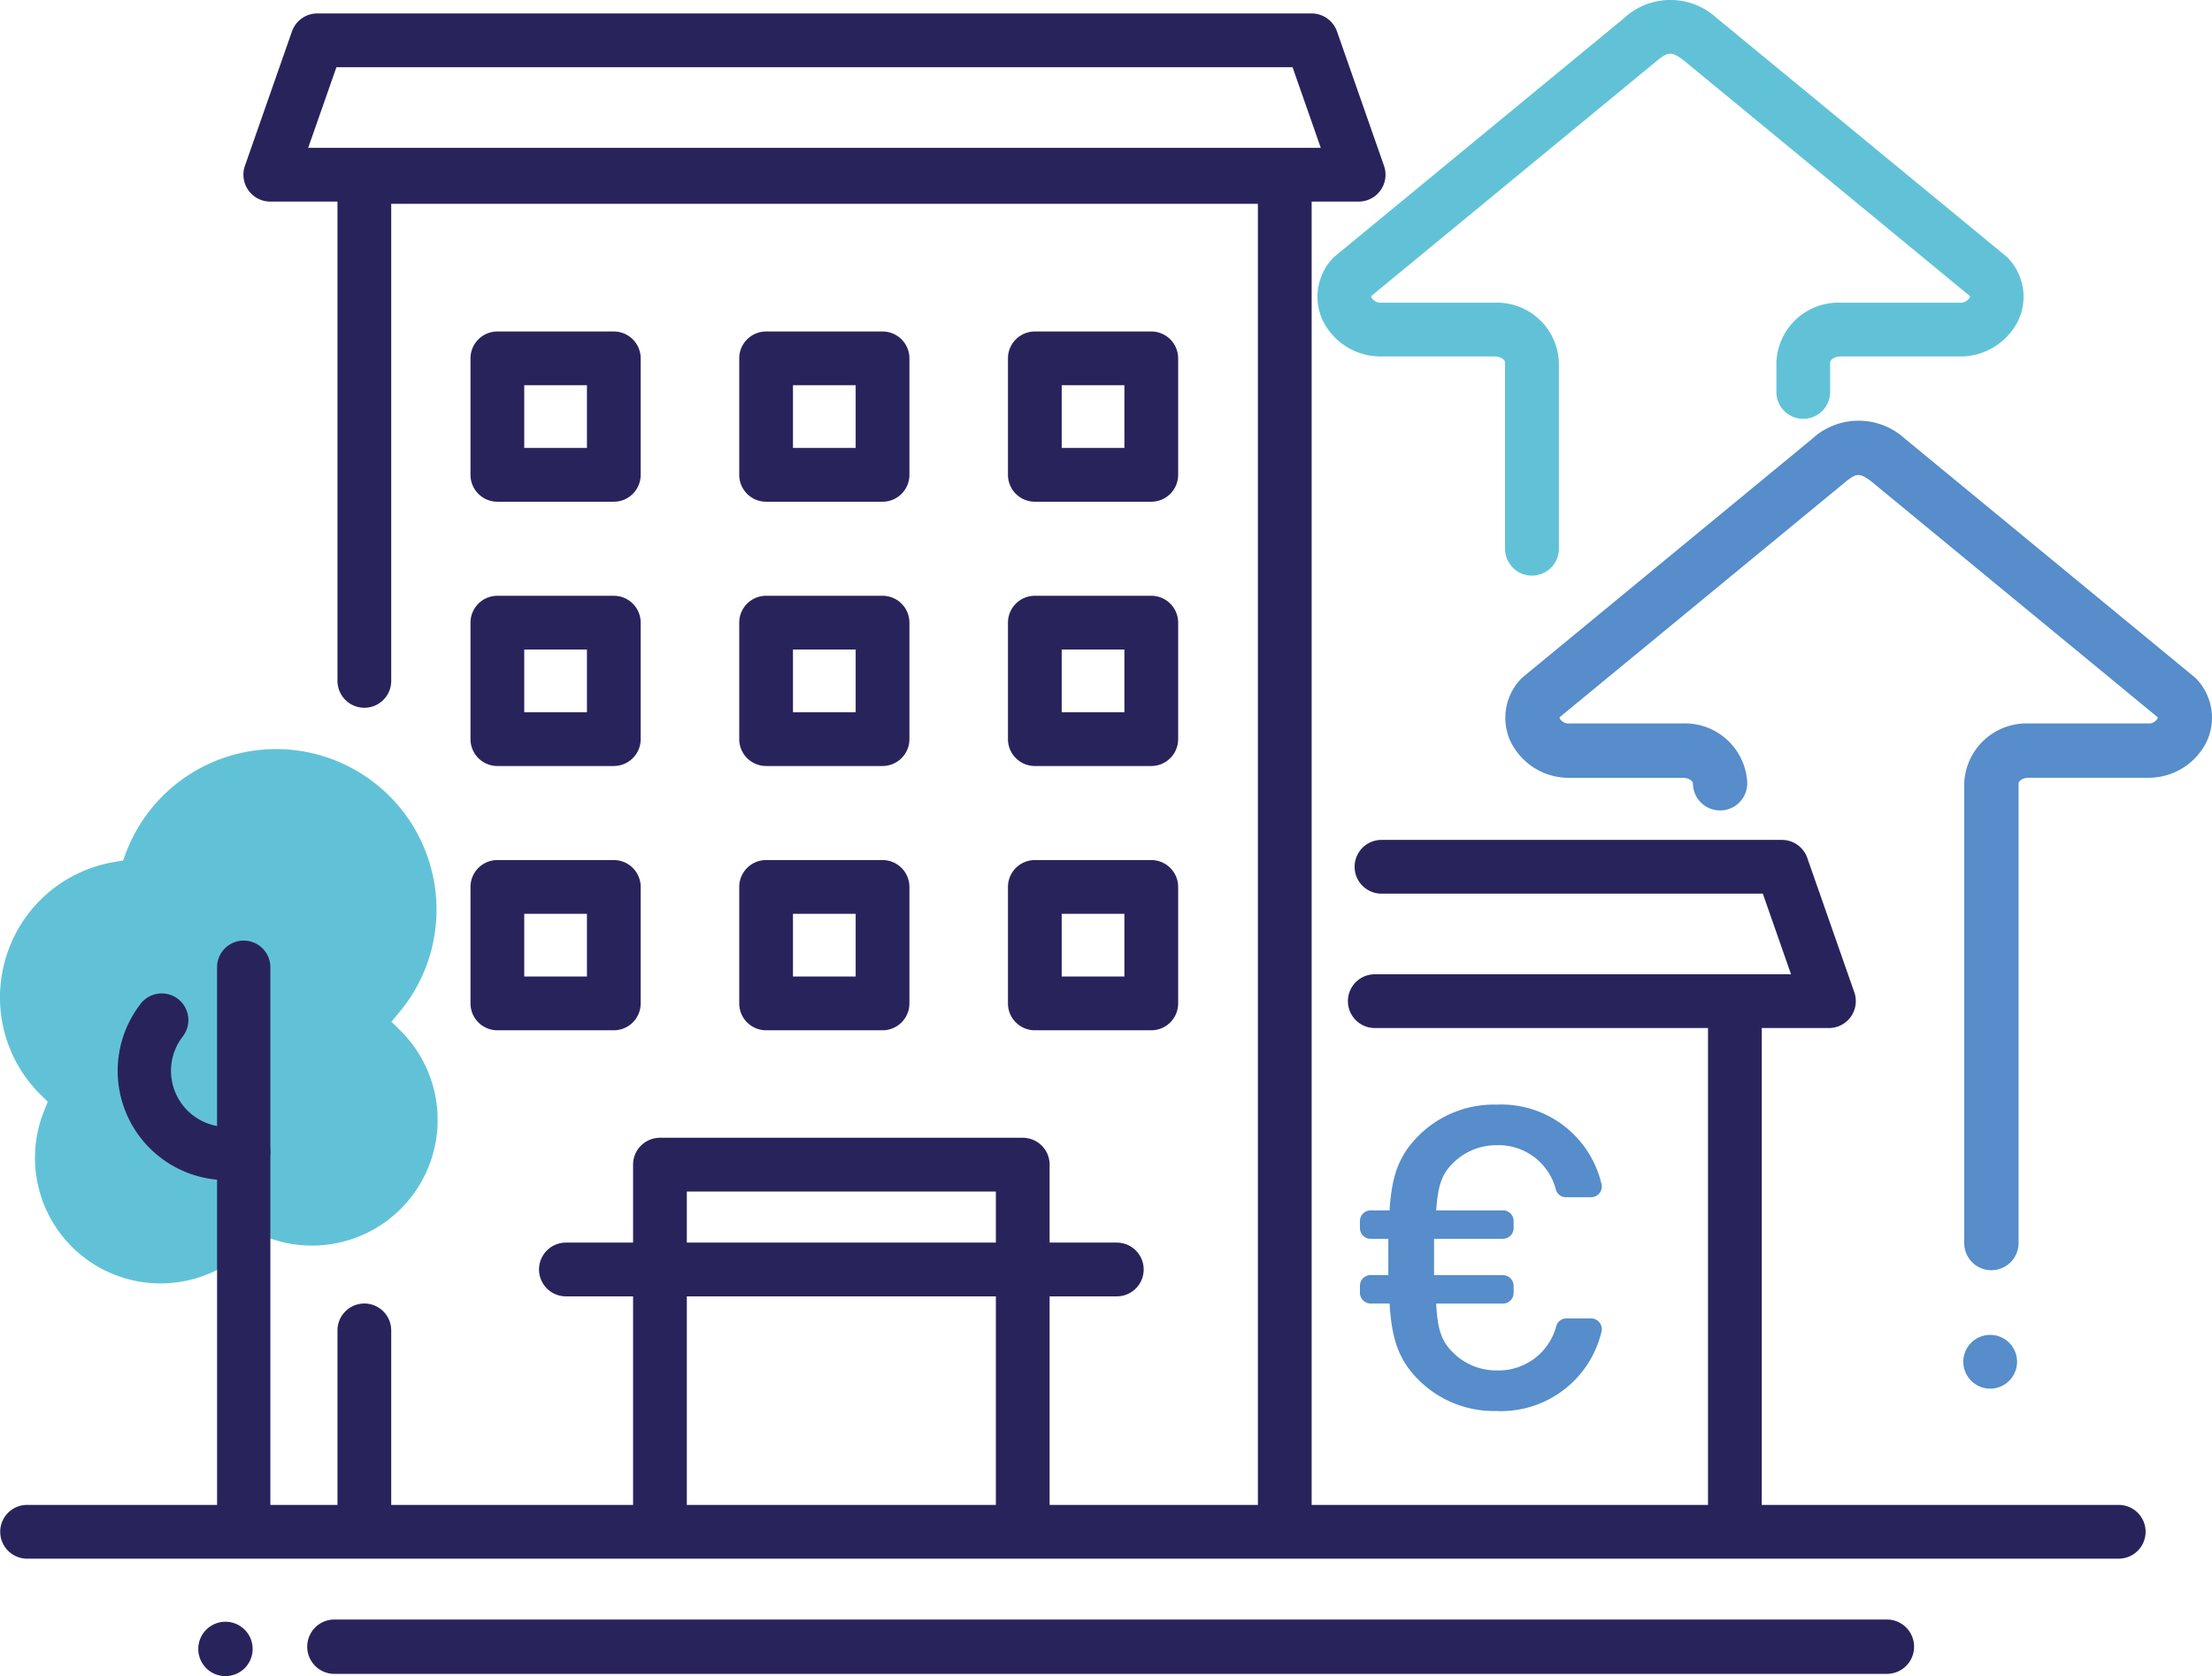 <svg xmlns="http://www.w3.org/2000/svg" width="164.624" height="124.727" viewBox="0 0 164.624 124.727">
  <g id="Groupe_7401" data-name="Groupe 7401" transform="translate(7303.938 -10134.713)">
    <path id="Tracé_10781" data-name="Tracé 10781" d="M387.313,343.691a10.18,10.18,0,0,1,8.34-7.847l.568-.092.2-.539a11.943,11.943,0,0,1,22.836,6.812,11.818,11.818,0,0,1-2.479,5.018l-.583.7.647.64a9.355,9.355,0,0,1-8.619,15.792,9.451,9.451,0,0,1-1.164-.35l-.627-.229-.447.495a9.344,9.344,0,0,1-15.614-9.779l.247-.614-.473-.464a10.166,10.166,0,0,1-2.833-9.542" transform="translate(-7691 9863)" fill="#61c2d7"/>
    <path id="Tracé_10782" data-name="Tracé 10782" d="M535.268,366.237a2.022,2.022,0,0,1-2.022-2.022V330a4.639,4.639,0,0,1,4.8-4.451h8.832a.784.784,0,0,0,.75-.355.11.11,0,0,0,0-.12l-21.311-17.548c-.869-.65-1.105-.592-1.881.024L503.15,325.073a.11.11,0,0,0,0,.12.781.781,0,0,0,.749.355h8.4a4.639,4.639,0,0,1,4.8,4.451,2.022,2.022,0,0,1-4.045,0c0-.143-.285-.406-.752-.406h-8.4a4.812,4.812,0,0,1-4.441-2.748,4.186,4.186,0,0,1,.734-4.546,1.959,1.959,0,0,1,.223-.214L521.891,304.4a5.108,5.108,0,0,1,6.924-.056l21.544,17.737a2.053,2.053,0,0,1,.224.214,4.189,4.189,0,0,1,.733,4.547,4.811,4.811,0,0,1-4.441,2.747h-8.832c-.466,0-.752.263-.752.406v34.216a2.023,2.023,0,0,1-2.023,2.022" transform="translate(-7691 9863)" fill="#568dca"/>
    <path id="Tracé_10783" data-name="Tracé 10783" d="M501.072,314.547a2,2,0,0,1-2-2V298.665c0-.151-.294-.428-.774-.428h-8.4a4.791,4.791,0,0,1-4.421-2.734,4.166,4.166,0,0,1,.731-4.522,1.919,1.919,0,0,1,.22-.212L507.9,273.087a5.086,5.086,0,0,1,6.9-.054l21.544,17.736a1.844,1.844,0,0,1,.221.212,4.166,4.166,0,0,1,.731,4.522,4.792,4.792,0,0,1-4.421,2.734h-8.832c-.482,0-.776.277-.776.428v2.215a2,2,0,0,1-4,0v-2.215a4.618,4.618,0,0,1,4.776-4.428h8.832a.8.8,0,0,0,.769-.369.128.128,0,0,0,0-.143l-21.314-17.551c-.876-.656-1.132-.589-1.908.023l-21.286,17.528a.126.126,0,0,0,0,.143.8.8,0,0,0,.769.369h8.4a4.617,4.617,0,0,1,4.774,4.428v13.882a2,2,0,0,1-2,2" transform="translate(-7691 9863)" fill="#61c2d7"/>
    <path id="Tracé_10784" data-name="Tracé 10784" d="M405.864,394.417a2.023,2.023,0,1,1-2.022-2.022,2.022,2.022,0,0,1,2.022,2.022" transform="translate(-7691 9863)" fill="#29235c"/>
    <path id="Tracé_10785" data-name="Tracé 10785" d="M527.492,396.274H411.949a2.022,2.022,0,0,1,0-4.045H527.492a2.022,2.022,0,0,1,0,4.045" transform="translate(-7691 9863)" fill="#29235c"/>
    <path id="Tracé_10786" data-name="Tracé 10786" d="M544.744,387.7H389.078a2,2,0,0,1,0-4H544.744a2,2,0,0,1,0,4" transform="translate(-7691 9863)" fill="#29235c"/>
    <path id="Tracé_10787" data-name="Tracé 10787" d="M482.678,386.381a2,2,0,0,1-2-2v-97.5h-64.5v35.5a2,2,0,0,1-4,0v-37.5a2,2,0,0,1,2-2h68.5a2,2,0,0,1,2,2v99.5a2,2,0,0,1-2,2" transform="translate(-7691 9863)" fill="#29235c"/>
    <path id="Tracé_10788" data-name="Tracé 10788" d="M414.178,386.381a2,2,0,0,1-2-2V370.714a2,2,0,0,1,4,0v13.667a2,2,0,0,1-2,2" transform="translate(-7691 9863)" fill="#29235c"/>
    <path id="Tracé_10789" data-name="Tracé 10789" d="M488.178,286.714h-81a2,2,0,0,1-1.888-2.661l3.5-10a2,2,0,0,1,1.888-1.339h74a2,2,0,0,1,1.887,1.339l3.5,10a2,2,0,0,1-1.887,2.661m-78.181-4h75.361l-2.1-6H412.1Z" transform="translate(-7691 9863)" fill="#29235c"/>
    <path id="Tracé_10790" data-name="Tracé 10790" d="M523.178,348.214h-33.8a2,2,0,0,1,0-4h30.979l-2.1-6h-28.38a2,2,0,0,1,0-4h29.8a2,2,0,0,1,1.888,1.339l3.5,10a2,2,0,0,1-1.888,2.661" transform="translate(-7691 9863)" fill="#29235c"/>
    <path id="Tracé_10791" data-name="Tracé 10791" d="M432.744,309.048h-8.666a2,2,0,0,1-2-2v-8.667a2,2,0,0,1,2-2h8.666a2,2,0,0,1,2,2v8.667a2,2,0,0,1-2,2m-6.666-4h4.666v-4.667h-4.666Z" transform="translate(-7691 9863)" fill="#29235c"/>
    <path id="Tracé_10792" data-name="Tracé 10792" d="M452.744,309.048h-8.666a2,2,0,0,1-2-2v-8.667a2,2,0,0,1,2-2h8.666a2,2,0,0,1,2,2v8.667a2,2,0,0,1-2,2m-6.666-4h4.666v-4.667h-4.666Z" transform="translate(-7691 9863)" fill="#29235c"/>
    <path id="Tracé_10793" data-name="Tracé 10793" d="M472.744,309.048h-8.666a2,2,0,0,1-2-2v-8.667a2,2,0,0,1,2-2h8.666a2,2,0,0,1,2,2v8.667a2,2,0,0,1-2,2m-6.666-4h4.666v-4.667h-4.666Z" transform="translate(-7691 9863)" fill="#29235c"/>
    <path id="Tracé_10794" data-name="Tracé 10794" d="M432.744,328.715h-8.666a2,2,0,0,1-2-2v-8.667a2,2,0,0,1,2-2h8.666a2,2,0,0,1,2,2v8.667a2,2,0,0,1-2,2m-6.666-4h4.666v-4.667h-4.666Z" transform="translate(-7691 9863)" fill="#29235c"/>
    <path id="Tracé_10795" data-name="Tracé 10795" d="M452.744,328.715h-8.666a2,2,0,0,1-2-2v-8.667a2,2,0,0,1,2-2h8.666a2,2,0,0,1,2,2v8.667a2,2,0,0,1-2,2m-6.666-4h4.666v-4.667h-4.666Z" transform="translate(-7691 9863)" fill="#29235c"/>
    <path id="Tracé_10796" data-name="Tracé 10796" d="M472.744,328.715h-8.666a2,2,0,0,1-2-2v-8.667a2,2,0,0,1,2-2h8.666a2,2,0,0,1,2,2v8.667a2,2,0,0,1-2,2m-6.666-4h4.666v-4.667h-4.666Z" transform="translate(-7691 9863)" fill="#29235c"/>
    <path id="Tracé_10797" data-name="Tracé 10797" d="M432.744,348.381h-8.666a2,2,0,0,1-2-2v-8.666a2,2,0,0,1,2-2h8.666a2,2,0,0,1,2,2v8.666a2,2,0,0,1-2,2m-6.666-4h4.666v-4.667h-4.666Z" transform="translate(-7691 9863)" fill="#29235c"/>
    <path id="Tracé_10798" data-name="Tracé 10798" d="M452.744,348.381h-8.666a2,2,0,0,1-2-2v-8.666a2,2,0,0,1,2-2h8.666a2,2,0,0,1,2,2v8.666a2,2,0,0,1-2,2m-6.666-4h4.666v-4.667h-4.666Z" transform="translate(-7691 9863)" fill="#29235c"/>
    <path id="Tracé_10799" data-name="Tracé 10799" d="M472.744,348.381h-8.666a2,2,0,0,1-2-2v-8.666a2,2,0,0,1,2-2h8.666a2,2,0,0,1,2,2v8.666a2,2,0,0,1-2,2m-6.666-4h4.666v-4.667h-4.666Z" transform="translate(-7691 9863)" fill="#29235c"/>
    <path id="Tracé_10800" data-name="Tracé 10800" d="M463.178,387.047a2,2,0,0,1-2-2V360.38h-23v24a2,2,0,0,1-4,0v-26a2,2,0,0,1,2-2h27a2,2,0,0,1,2,2v26.667a2,2,0,0,1-2,2" transform="translate(-7691 9863)" fill="#29235c"/>
    <path id="Tracé_10801" data-name="Tracé 10801" d="M470.178,368.181h-41a2,2,0,0,1,0-4h41a2,2,0,0,1,0,4" transform="translate(-7691 9863)" fill="#29235c"/>
    <path id="Tracé_10802" data-name="Tracé 10802" d="M516.178,386.381a2,2,0,0,1-2-2v-37a2,2,0,0,1,4,0v37a2,2,0,0,1-2,2" transform="translate(-7691 9863)" fill="#29235c"/>
    <path id="Tracé_10803" data-name="Tracé 10803" d="M405.2,387.327a1.983,1.983,0,0,1-1.983-1.983V343.69a1.983,1.983,0,0,1,3.966,0v41.654a1.983,1.983,0,0,1-1.983,1.983" transform="translate(-7691 9863)" fill="#29235c"/>
    <path id="Tracé_10804" data-name="Tracé 10804" d="M403.99,359.532a8.134,8.134,0,0,1-6.5-13.071,1.984,1.984,0,1,1,3.164,2.393,4.173,4.173,0,0,0,4.156,6.63,1.983,1.983,0,0,1,.772,3.891,8.157,8.157,0,0,1-1.594.157" transform="translate(-7691 9863)" fill="#29235c"/>
    <path id="Tracé_10805" data-name="Tracé 10805" d="M537.178,373.048a2,2,0,1,0-2,2,2,2,0,0,0,2-2" transform="translate(-7691 9863)" fill="#568dca"/>
    <path id="Tracé_10831" data-name="Tracé 10831" d="M498.442,376.712a7.935,7.935,0,0,1-5.79-2.3c-1.511-1.51-2.014-3.052-2.172-5.7h-1.407a.8.8,0,0,1-.8-.8v-.516a.8.8,0,0,1,.8-.8h1.312V363.9h-1.312a.8.8,0,0,1-.8-.8v-.517a.8.8,0,0,1,.8-.8h1.407c.158-2.549.661-4.059,2.172-5.57a7.938,7.938,0,0,1,5.79-2.3,7.665,7.665,0,0,1,7.8,5.874.8.8,0,0,1-.77,1.018h-1.858a.781.781,0,0,1-.75-.535,4.4,4.4,0,0,0-4.417-3.336,4.553,4.553,0,0,0-3.3,1.385c-.818.818-1.07,1.7-1.2,3.461h4.964a.8.8,0,0,1,.8.8v.517a.8.8,0,0,1-.8.8h-5.121v2.707h5.121a.8.8,0,0,1,.8.8v.516a.8.8,0,0,1-.8.8h-4.964c.094,1.858.378,2.77,1.2,3.588a4.553,4.553,0,0,0,3.3,1.385,4.439,4.439,0,0,0,4.449-3.338.782.782,0,0,1,.749-.533h1.826a.8.8,0,0,1,.771,1.019,7.69,7.69,0,0,1-7.8,5.873" transform="translate(-7691 9863)" fill="#568dca"/>
  </g>
</svg>
